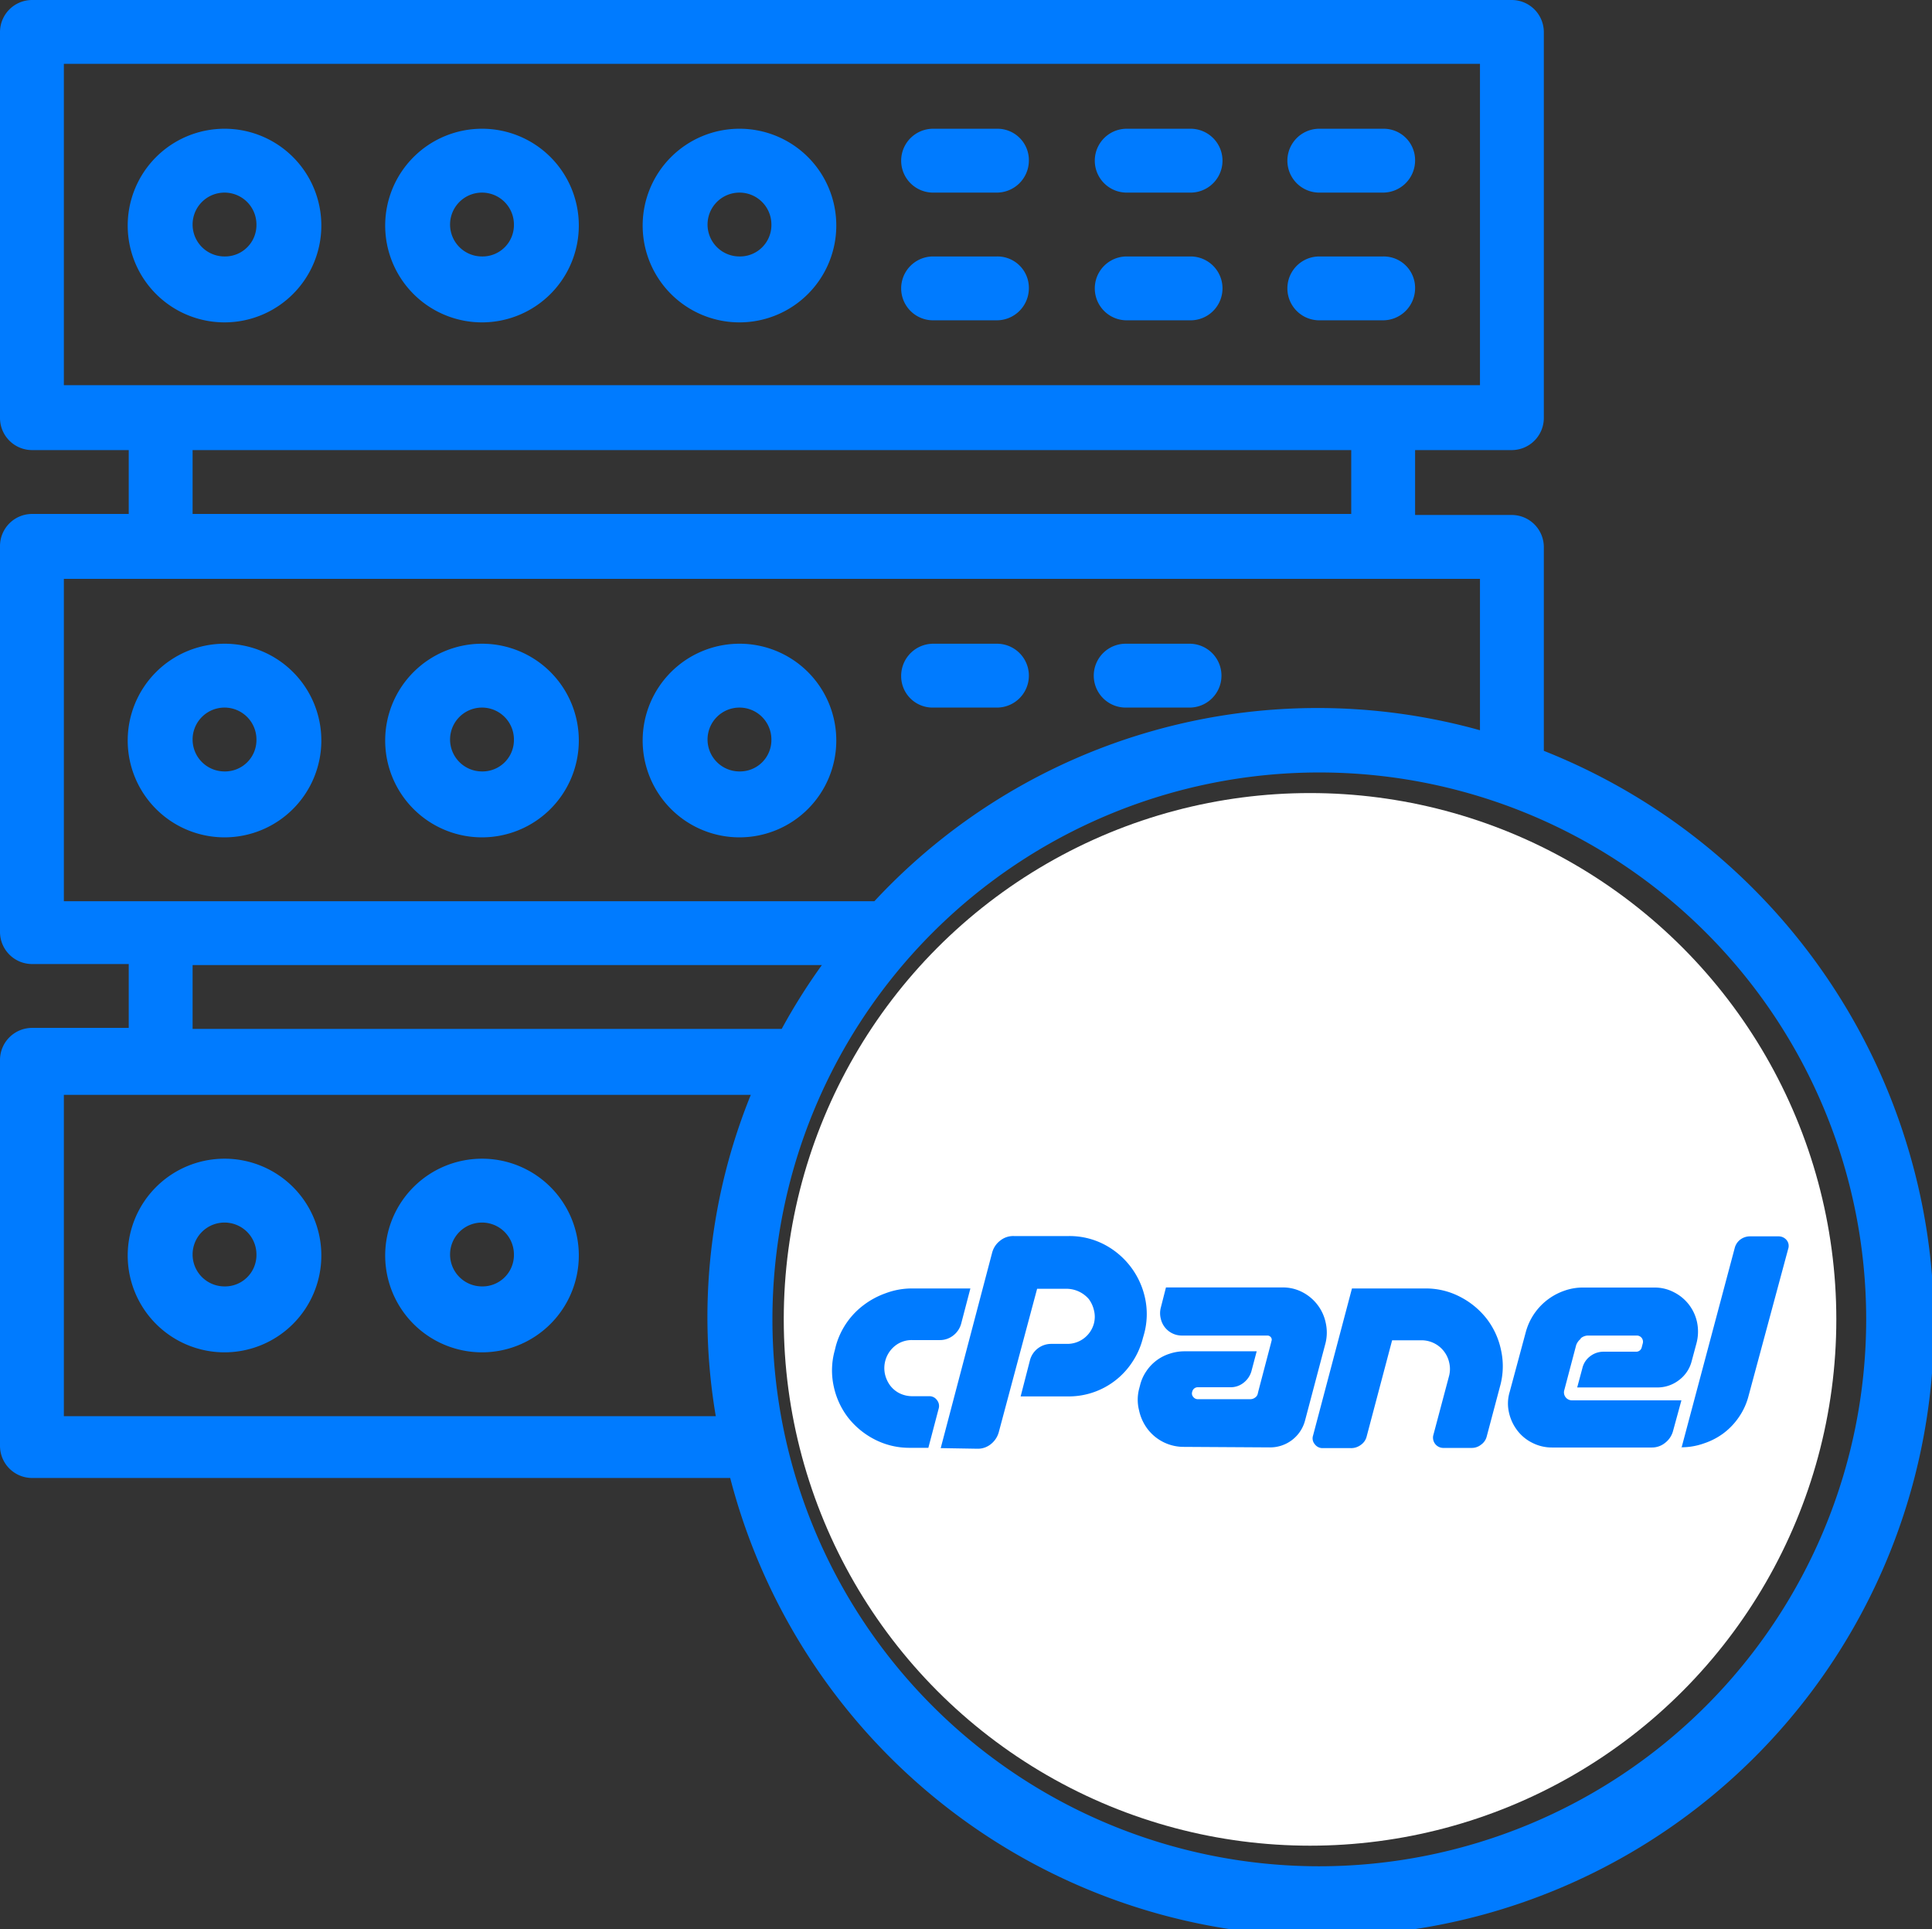 <svg id="Layer_1" data-name="Layer 1" xmlns="http://www.w3.org/2000/svg" viewBox="0 0 187.59 187.29"><rect x="0" y="0" width="187.59" height="187.29" fill="#333333" stroke="none"/><defs><style>.cls-1{fill:#007bff;}.cls-2{fill:#fff;}</style></defs><path class="cls-1" d="M159.4,131.2H137.5V109.3a3.1,3.1,0,1,0-6.2,0v21.9H109.4a3.1,3.1,0,0,0,0,6.2h21.9v21.9a3.1,3.1,0,1,0,6.2,0V137.4h21.9a3.1,3.1,0,0,0,0-6.2Z" transform="translate(-6.3 -6.3)"/><path class="cls-1" d="M156.2,79.2V59.4a3.12,3.12,0,0,0-3.1-3.1h-9.4V50h9.4a3.12,3.12,0,0,0,3.1-3.1V9.4a3.12,3.12,0,0,0-3.1-3.1H9.4A3.12,3.12,0,0,0,6.3,9.4V46.9A3.12,3.12,0,0,0,9.4,50h9.4v6.2H9.4a3.12,3.12,0,0,0-3.1,3.1V96.8a3.12,3.12,0,0,0,3.1,3.1h9.4v6.2H9.4a3.12,3.12,0,0,0-3.1,3.1v37.5a3.12,3.12,0,0,0,3.1,3.1H77.2a59.39,59.39,0,1,0,114.6-31.2A60,60,0,0,0,156.2,79.2ZM12.5,12.5H150V43.7H12.5ZM25,50H137.5v6.2H25ZM12.5,62.5H150V77.2A58.73,58.73,0,0,0,91.2,93.8H12.5ZM25,100H86.1a58.27,58.27,0,0,0-3.9,6.2H25ZM12.5,143.8V112.6H79.2a57.4,57.4,0,0,0-3.4,31.2Zm121.9,43.7a53.1,53.1,0,1,1,53.1-53.1A53.13,53.13,0,0,1,134.4,187.5Z" transform="translate(-6.3 -6.3)"/><path class="cls-1" d="M134.4,175a40.63,40.63,0,0,1-40.6-40.6,3.1,3.1,0,0,0-6.2,0,47,47,0,0,0,46.9,46.9,3.12,3.12,0,0,0,3.1-3.1A3.29,3.29,0,0,0,134.4,175Zm0-87.5a3.1,3.1,0,1,0,0,6.2A40.63,40.63,0,0,1,175,134.3a3.1,3.1,0,1,0,6.2,0A46.8,46.8,0,0,0,134.4,87.5ZM28.1,18.8a9.4,9.4,0,1,0,9.4,9.4A9.39,9.39,0,0,0,28.1,18.8Zm0,12.4a3.1,3.1,0,1,1,3.1-3.1A3.05,3.05,0,0,1,28.1,31.2Zm25-12.4a9.4,9.4,0,1,0,9.4,9.4A9.39,9.39,0,0,0,53.1,18.8Zm0,12.4a3.1,3.1,0,1,1,3.1-3.1A3.05,3.05,0,0,1,53.1,31.2Zm25-12.4a9.4,9.4,0,1,0,9.4,9.4A9.39,9.39,0,0,0,78.1,18.8Zm0,12.4a3.1,3.1,0,1,1,3.1-3.1A3.05,3.05,0,0,1,78.1,31.2Zm25-12.4H96.9a3.1,3.1,0,0,0,0,6.2h6.2a3.12,3.12,0,0,0,3.1-3.1A3.05,3.05,0,0,0,103.1,18.8Zm0,12.4H96.9a3.1,3.1,0,0,0,0,6.2h6.2a3.12,3.12,0,0,0,3.1-3.1A3.05,3.05,0,0,0,103.1,31.2Zm18.8-12.4h-6.2a3.1,3.1,0,0,0,0,6.2h6.2a3.1,3.1,0,0,0,0-6.2Zm0,12.4h-6.2a3.1,3.1,0,0,0,0,6.2h6.2a3.1,3.1,0,0,0,0-6.2Zm18.7-12.4h-6.2a3.1,3.1,0,1,0,0,6.2h6.2a3.12,3.12,0,0,0,3.1-3.1A3.05,3.05,0,0,0,140.6,18.8Zm0,12.4h-6.2a3.1,3.1,0,1,0,0,6.2h6.2a3.12,3.12,0,0,0,3.1-3.1A3.05,3.05,0,0,0,140.6,31.2ZM28.1,68.8a9.4,9.4,0,1,0,9.4,9.4A9.39,9.39,0,0,0,28.1,68.8Zm0,12.4a3.1,3.1,0,1,1,3.1-3.1A3.05,3.05,0,0,1,28.1,81.2Zm25-12.4a9.4,9.4,0,1,0,9.4,9.4A9.39,9.39,0,0,0,53.1,68.8Zm0,12.4a3.1,3.1,0,1,1,3.1-3.1A3.05,3.05,0,0,1,53.1,81.2Zm25-12.4a9.4,9.4,0,1,0,9.4,9.4A9.39,9.39,0,0,0,78.1,68.8Zm0,12.4a3.1,3.1,0,1,1,3.1-3.1A3.05,3.05,0,0,1,78.1,81.2ZM96.9,75h6.2a3.1,3.1,0,1,0,0-6.2H96.9a3.12,3.12,0,0,0-3.1,3.1A3.05,3.05,0,0,0,96.9,75Zm18.7,0h6.2a3.1,3.1,0,0,0,0-6.2h-6.2a3.1,3.1,0,0,0,0,6.2ZM28.1,118.8a9.4,9.4,0,1,0,9.4,9.4A9.39,9.39,0,0,0,28.1,118.8Zm0,12.4a3.1,3.1,0,1,1,3.1-3.1A3.05,3.05,0,0,1,28.1,131.2Zm25-12.4a9.4,9.4,0,1,0,9.4,9.4A9.39,9.39,0,0,0,53.1,118.8Zm0,12.4a3.1,3.1,0,1,1,3.1-3.1A3.05,3.05,0,0,1,53.1,131.2Z" transform="translate(-6.3 -6.3)"/><circle class="cls-2" cx="127.2" cy="128.1" r="51.1"/><path class="cls-1" d="M94.71,131.4h5.81l-.9,3.44a2.17,2.17,0,0,1-.77,1.13,2.09,2.09,0,0,1-1.31.44H94.86a2.58,2.58,0,0,0-1.63.54,2.77,2.77,0,0,0-1,2.78,3,3,0,0,0,.5,1.09,2.61,2.61,0,0,0,.92.76,2.81,2.81,0,0,0,1.24.28h1.63a.89.89,0,0,1,.75.37.91.91,0,0,1,.17.84l-1,3.8h-1.8a7.32,7.32,0,0,1-3.41-.81,7.77,7.77,0,0,1-2.58-2.12,7.53,7.53,0,0,1-1.39-3,7.23,7.23,0,0,1,.09-3.52l.1-.41a7.43,7.43,0,0,1,2.71-4,7.9,7.9,0,0,1,2.14-1.15A7.2,7.2,0,0,1,94.71,131.4Zm2.93,15.5,5-19a2.15,2.15,0,0,1,.78-1.15,2,2,0,0,1,1.32-.44h5.36a7.31,7.31,0,0,1,3.38.8,7.69,7.69,0,0,1,4,5.22,7.32,7.32,0,0,1-.1,3.51l-.11.38a7.45,7.45,0,0,1-1,2.28,7.37,7.37,0,0,1-6.27,3.38H105.4l.91-3.53a2.13,2.13,0,0,1,2.07-1.57h1.54a2.67,2.67,0,0,0,2.6-2,2.56,2.56,0,0,0,0-1.26,2.93,2.93,0,0,0-.5-1.09,2.87,2.87,0,0,0-2.14-1H107l-3.73,13.95a2.24,2.24,0,0,1-.77,1.14,2,2,0,0,1-1.28.44Zm32.05-10.13.07-.28a.36.36,0,0,0-.06-.35.43.43,0,0,0-.32-.17H121A2.09,2.09,0,0,1,119,134.3a2.11,2.11,0,0,1,0-1l.51-2h11.32a4.07,4.07,0,0,1,1.93.46,4.33,4.33,0,0,1,1.45,1.21,4.27,4.27,0,0,1,.8,1.71,4.32,4.32,0,0,1,0,2l-2,7.56a3.5,3.5,0,0,1-3.4,2.59l-8.34-.05a4.41,4.41,0,0,1-3.55-1.74,4.61,4.61,0,0,1-.82-1.8,4.19,4.19,0,0,1,0-2.08l.1-.38a4.15,4.15,0,0,1,.6-1.34,4.25,4.25,0,0,1,2.25-1.7,4.57,4.57,0,0,1,1.47-.24h7l-.51,1.93a2.17,2.17,0,0,1-.77,1.13,2,2,0,0,1-1.29.43h-3.13a.55.55,0,0,0-.56.44.5.5,0,0,0,.1.5.55.55,0,0,0,.46.22h5.06a.78.78,0,0,0,.49-.16.61.61,0,0,0,.26-.4l.05-.21Zm14.95-5.37a7.16,7.16,0,0,1,3.43.81,7.76,7.76,0,0,1,2.59,2.14,7.47,7.47,0,0,1,1.39,3.06,7.23,7.23,0,0,1-.11,3.52l-1.28,4.82a1.39,1.39,0,0,1-.56.82,1.43,1.43,0,0,1-.93.31h-2.78a1,1,0,0,1-.93-1.2l1.55-5.83a2.68,2.68,0,0,0,0-1.26,2.75,2.75,0,0,0-2.66-2.16h-2.88L139,145.76a1.39,1.39,0,0,1-.56.82,1.56,1.56,0,0,1-1,.32h-2.75a.92.92,0,0,1-.73-.38.86.86,0,0,1-.17-.83l3.78-14.29Zm15.14,4.89a1.41,1.41,0,0,0-.44.61l-1.15,4.36a.77.77,0,0,0,.73,1h10.64l-.82,3a2.16,2.16,0,0,1-.78,1.14,2,2,0,0,1-1.28.44H157a4.16,4.16,0,0,1-1.93-.46,4.12,4.12,0,0,1-1.45-1.2,4.44,4.44,0,0,1-.8-1.72,3.87,3.87,0,0,1,.06-2l1.57-5.83a5.86,5.86,0,0,1,3.71-4,5.33,5.33,0,0,1,1.89-.32h6.86a4,4,0,0,1,1.93.46,4.24,4.24,0,0,1,2.24,2.92,4.41,4.41,0,0,1-.05,2l-.47,1.75a3.31,3.31,0,0,1-1.24,1.86,3.41,3.41,0,0,1-2.12.71h-7.76l.51-1.9a2,2,0,0,1,.75-1.13,2.1,2.1,0,0,1,1.3-.44h3.14a.55.55,0,0,0,.57-.44l.1-.38a.6.6,0,0,0-.57-.75h-4.77a1.12,1.12,0,0,0-.7.28Zm9.78,10.61,5.17-19.41a1.49,1.49,0,0,1,.55-.84,1.57,1.57,0,0,1,1-.31H179a1,1,0,0,1,.78.37.89.89,0,0,1,.15.83l-3.86,14.32a6.4,6.4,0,0,1-.91,2,6.59,6.59,0,0,1-1.49,1.58,6.72,6.72,0,0,1-1.92,1,6.51,6.51,0,0,1-2.19.38Z" transform="translate(-6.3 -6.3)"/></svg>